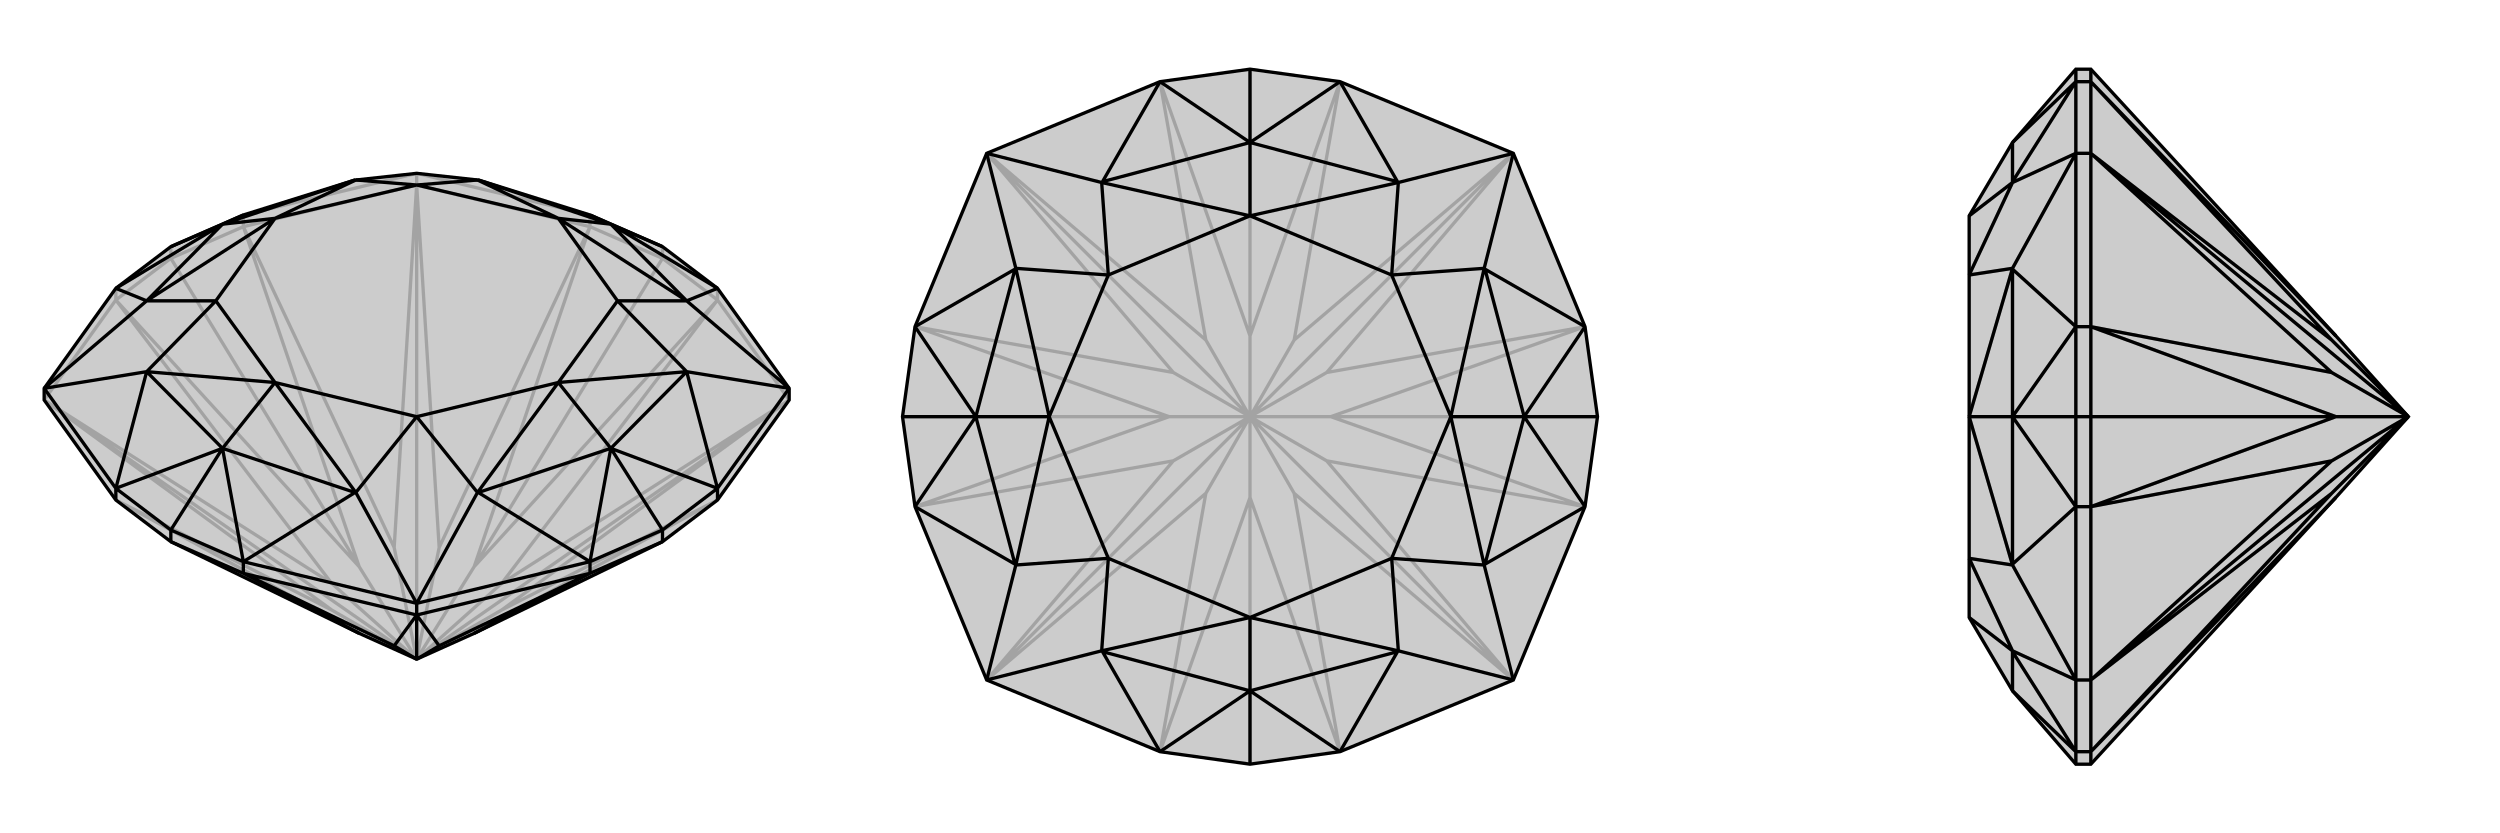 <svg xmlns="http://www.w3.org/2000/svg" viewBox="0 0 3000 1000">
    <g stroke="currentColor" stroke-width="4" fill="none" transform="translate(0 -27)">
        <path fill="currentColor" stroke="none" fill-opacity=".2" d="M139,627L53,507L53,493L139,373L205,323L292,285L292,285L426,243L427,243L500,235L573,243L574,243L708,285L708,285L795,323L861,373L947,493L947,507L861,627L795,677L569,787L500,818L431,787L205,677z" />
<path stroke-opacity=".2" d="M139,387L139,373M205,337L205,323M292,299L292,285M500,249L500,235M708,299L708,285M795,337L795,323M861,387L861,373M205,337L139,387M205,337L292,299M205,337L431,707M795,337L708,299M795,337L861,387M795,337L569,707M139,387L53,507M292,299L500,249M708,299L500,249M861,387L947,507M139,627L431,787M139,627L398,759M708,299L569,707M708,299L527,684M569,707L861,387M861,387L602,727M569,707L500,818M139,387L431,707M139,387L398,727M292,299L431,707M292,299L473,684M431,707L500,818M861,627L569,787M861,627L602,759M53,507L398,759M398,759L500,818M53,507L398,727M500,818L398,727M53,507L500,818M500,249L473,684M500,818L473,684M500,249L527,684M500,818L527,684M500,818L500,249M947,507L602,727M500,818L602,727M947,507L602,759M500,818L602,759M500,818L947,507M292,285L500,235M708,285L500,235" />
<path d="M139,627L53,507L53,493L139,373L205,323L292,285L292,285L426,243L427,243L500,235L573,243L574,243L708,285L708,285L795,323L861,373L947,493L947,507L861,627L795,677L569,787L500,818L431,787L205,677z" />
<path d="M139,627L139,613M861,627L861,613M795,677L795,663M708,715L708,701M500,765L500,751M205,677L205,663M292,715L292,701M795,677L708,715M205,677L292,715M708,715L500,765M292,715L500,765M292,715L431,787M292,715L473,802M708,715L569,787M708,715L527,802M500,765L527,802M500,818L527,802M500,765L473,802M500,818L473,802M500,818L500,765M861,613L795,663M795,663L708,701M795,663L733,565M205,663L292,701M205,663L139,613M205,663L267,565M205,323L267,296M795,323L733,296M861,373L861,373M861,613L947,493M861,613L861,613M708,701L500,751M708,701L708,701M292,701L500,751M292,701L292,701M139,613L53,493M139,613L139,613M139,373L139,373M861,373L733,296M861,373L824,388M861,613L733,565M861,613L824,473M708,701L733,565M708,701L574,618M292,701L267,565M292,701L426,618M139,613L267,565M139,613L176,473M139,373L267,296M139,373L176,388M292,285L267,296M708,285L733,296M947,493L824,388M947,493L824,473M500,751L573,618M500,751L427,618M53,493L176,473M53,493L176,388M824,388L824,388M733,296L824,388M824,473L824,473M733,565L824,473M574,618L573,618M733,565L574,618M733,565L670,486M426,618L427,618M267,565L426,618M176,473L176,473M267,565L176,473M267,565L330,486M176,388L176,388M267,296L176,388M267,296L426,243M267,296L330,289M733,296L574,243M733,296L670,289M824,388L741,388M824,388L670,289M824,473L741,388M824,473L670,486M573,618L500,527M573,618L670,486M427,618L500,527M427,618L330,486M176,473L259,388M176,473L330,486M176,388L259,388M176,388L330,289M427,243L500,249M427,243L330,289M573,243L500,249M573,243L670,289M741,388L670,289M741,388L670,486M500,527L670,486M500,527L330,486M259,388L330,486M259,388L330,289M500,249L330,289M500,249L670,289" />
    </g>
    <g stroke="currentColor" stroke-width="4" fill="none" transform="translate(1000 0)">
        <path fill="currentColor" stroke="none" fill-opacity=".2" d="M500,83L392,98L184,184L98,392L83,500L98,608L184,816L392,902L500,917L608,902L816,816L902,608L917,500L902,392L816,184L608,98z" />
<path stroke-opacity=".2" d="M83,500L403,500M500,83L500,403M917,500L597,500M500,917L500,597M392,902L500,597M392,902L447,592M392,98L500,403M392,98L447,408M500,403L608,98M608,98L553,408M500,403L500,500M608,902L500,597M608,902L553,592M500,597L500,500M98,608L403,500M98,608L408,553M98,392L403,500M98,392L408,447M403,500L500,500M902,392L597,500M902,392L592,447M902,608L597,500M902,608L592,553M597,500L500,500M184,816L447,592M447,592L500,500M184,816L408,553M500,500L408,553M184,816L500,500M184,184L408,447M500,500L408,447M184,184L447,408M500,500L447,408M500,500L184,184M816,184L553,408M500,500L553,408M816,184L592,447M500,500L592,447M500,500L816,184M816,816L592,553M500,500L592,553M816,816L553,592M500,500L553,592M500,500L816,816" />
<path d="M500,83L392,98L184,184L98,392L83,500L98,608L184,816L392,902L500,917L608,902L816,816L902,608L917,500L902,392L816,184L608,98z" />
<path d="M917,500L829,500M500,917L500,829M83,500L171,500M500,83L500,171M608,98L608,98M902,392L902,392M902,608L902,608M608,902L608,902M392,902L392,902M98,608L98,608M98,392L98,392M392,98L392,98M608,98L500,171M608,98L677,218M902,392L829,500M902,392L782,323M902,608L829,500M902,608L782,677M608,902L500,829M608,902L677,782M392,902L500,829M392,902L323,782M98,608L171,500M98,608L218,677M98,392L171,500M98,392L218,323M392,98L500,171M392,98L323,218M816,184L678,219M816,184L781,322M816,816L781,678M816,816L678,781M184,816L322,781M184,816L219,678M184,184L219,322M184,184L322,219M677,218L678,219M500,171L677,218M782,323L781,322M829,500L782,323M782,677L781,678M829,500L782,677M829,500L741,500M677,782L678,781M500,829L677,782M323,782L322,781M500,829L323,782M500,829L500,741M218,677L219,678M171,500L218,677M218,323L219,322M171,500L218,323M171,500L259,500M323,218L322,219M500,171L323,218M500,171L500,259M678,219L670,330M678,219L500,259M781,322L670,330M781,322L741,500M781,678L670,670M781,678L741,500M678,781L670,670M678,781L500,741M322,781L330,670M322,781L500,741M219,678L330,670M219,678L259,500M219,322L330,330M219,322L259,500M322,219L330,330M322,219L500,259M670,330L500,259M670,330L741,500M670,670L741,500M670,670L500,741M330,670L500,741M330,670L259,500M330,330L259,500M330,330L500,259" />
    </g>
    <g stroke="currentColor" stroke-width="4" fill="none" transform="translate(2000 0)">
        <path fill="currentColor" stroke="none" fill-opacity=".2" d="M803,597L890,500L803,403L509,83L491,83L415,171L363,259L363,330L363,500L363,670L363,741L415,829L491,917L509,917z" />
<path stroke-opacity=".2" d="M509,902L491,902M509,816L491,816M509,608L491,608M509,500L491,500M509,392L491,392M509,184L491,184M509,98L491,98M509,917L509,902M509,500L509,608M509,500L509,392M509,500L803,500M509,83L509,98M509,902L509,816M509,608L509,816M509,392L509,184M509,98L509,184M509,902L803,597M509,902L798,592M509,98L803,403M509,98L798,408M509,608L803,500M509,608L798,553M509,392L803,500M509,392L798,447M803,500L890,500M509,816L798,592M798,592L890,500M509,816L798,553M890,500L798,553M509,816L890,500M509,184L798,447M890,500L798,447M509,184L798,408M890,500L798,408M890,500L509,184M491,917L491,902M491,608L491,500M491,500L491,392M491,500L415,500M491,98L491,83M491,902L491,816M491,902L491,902M491,608L491,816M491,608L491,608M491,392L491,184M491,392L491,392M491,98L491,184M491,98L491,98M491,902L415,829M491,902L415,782M491,608L415,500M491,608L415,677M491,392L415,500M491,392L415,323M491,98L415,171M491,98L415,218M491,816L415,781M491,816L415,678M491,184L415,322M491,184L415,219M415,782L415,781M415,829L415,782M415,677L415,678M415,500L415,677M415,323L415,322M415,500L415,323M415,500L363,500M415,218L415,219M415,171L415,218M415,781L363,670M415,781L363,741M415,678L363,670M415,678L363,500M415,322L363,330M415,322L363,500M415,219L363,330M415,219L363,259" />
<path d="M803,597L890,500L803,403L509,83L491,83L415,171L363,259L363,330L363,500L363,670L363,741L415,829L491,917L509,917z" />
<path d="M509,98L491,98M509,184L491,184M509,392L491,392M509,500L491,500M509,608L491,608M509,816L491,816M509,902L491,902M509,83L509,98M509,500L509,392M509,500L509,608M509,500L803,500M509,917L509,902M509,98L509,184M509,392L509,184M509,608L509,816M509,902L509,816M803,403L509,98M509,98L798,408M509,902L803,597M509,902L798,592M509,392L803,500M509,392L798,447M509,608L803,500M509,608L798,553M803,500L890,500M509,184L798,408M890,500L798,408M509,184L798,447M890,500L798,447M890,500L509,184M509,816L798,553M890,500L798,553M509,816L798,592M890,500L798,592M890,500L509,816M491,98L491,83M491,392L491,500M491,500L491,608M491,500L415,500M491,917L491,902M491,98L491,184M491,98L491,98M491,392L491,184M491,392L491,392M491,608L491,816M491,608L491,608M491,902L491,816M491,902L491,902M491,98L415,171M491,98L415,218M491,392L415,500M491,392L415,323M491,608L415,500M491,608L415,677M491,902L415,829M491,902L415,782M491,184L415,219M491,184L415,322M491,816L415,678M491,816L415,781M415,218L415,219M415,171L415,218M415,323L415,322M415,500L415,323M415,677L415,678M415,500L415,677M415,500L363,500M415,782L415,781M415,829L415,782M415,219L363,330M415,219L363,259M415,322L363,330M415,322L363,500M415,678L363,670M415,678L363,500M415,781L363,670M415,781L363,741" />
    </g>
</svg>